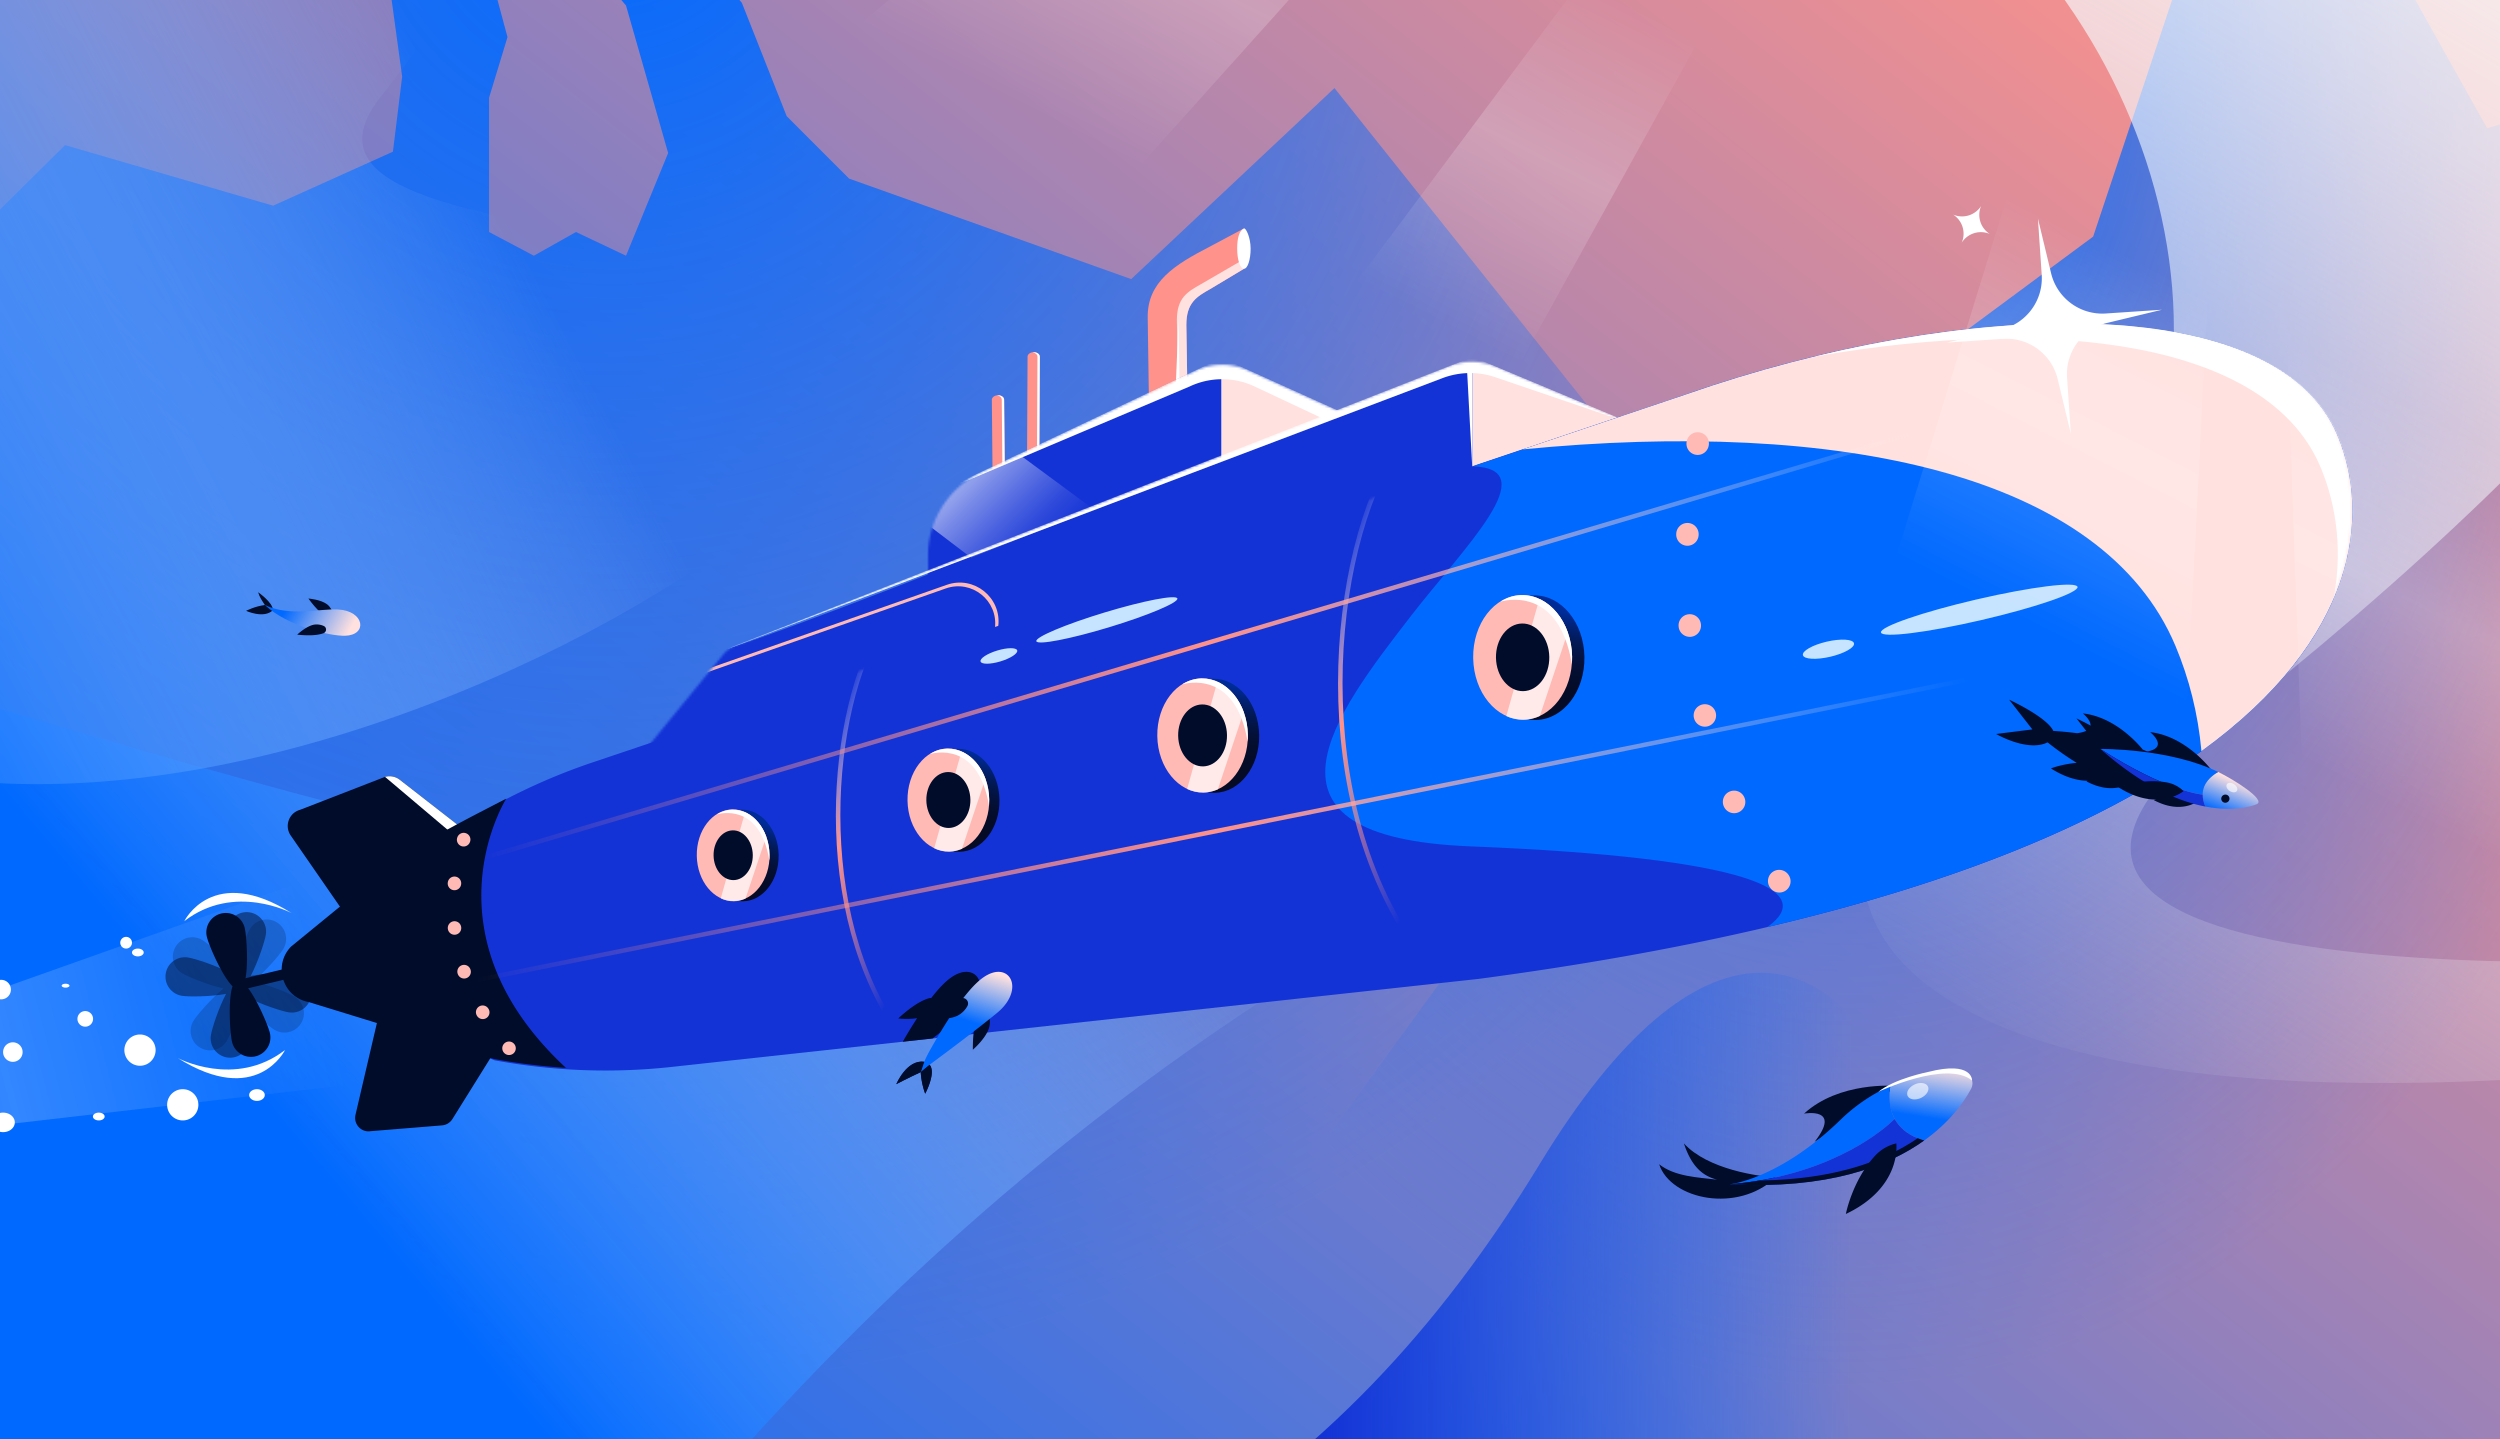 <?xml version="1.0" encoding="utf-8"?>
<svg xmlns="http://www.w3.org/2000/svg" fill="none" height="608" width="1056">
  <g clip-path="url(#a)">
    <path d="M0 0h1056v608H0z" fill="url(#b)"/>
    <path clip-rule="evenodd" d="m165.975 64.068-50.616 22.815-87.886-25.586-123.483 122.37-37.823-102.346-74.535-44.121-128.96 133.306v829.217l1608.978 61.817-173.57-408.632S949.647 533.24 841.591 478.503c-54.333-27.523-143.374-61.383-143.374-61.383l-17.732-233.453L563.676 37.2l-85.858 80.694-119.162-42.448-26.369-26.386-18.911-47.836-41.164-48.948-37.266-23.917h-45.053l-27.811 47.279 7.787 56.735zm40.605-22.796 7.787-25.586-7.787-28.924 7.787-20.025h20.025l30.036 35.599 17.799 62.298-17.799 43.385-21.137-10.012-17.799 10.012-18.912-10.012z" fill="url(#c)" fill-rule="evenodd"/>
    <path d="M1229.66 770.774V158.612l-77.62-35.98-35.47-88.265-65.99 19.798-53.62-95.689-54.818-32.357-57.994 173.823-79.327 58.67-43.7 167.525-140.879 72.426-114.896 157.963-109.861 214.248z" fill="url(#d)"/>
    <path d="M825.823-49.967c104.862 86.23 135.928 257.077 11.243 342.537-107.423 73.63-72.844 224.156 421.694 140.091 71.5-10.07 364.17-55.503-73.27-29.916 0 0-399.812 31.605-253.172-91.288C1293.49 29.229 1265.2-160.07 1071.31-194.355c-202.622-35.84-501.771-66.351-245.487 144.388" fill="url(#e)"/>
    <path d="M918.283 276.075s-415.715 23.972-721.868 488.839C-109.739 1229.78-689.676 87.811-161.1 250.423s737.262 224.295 910.03-77.053 481.75 66.076 169.353 102.705" fill="url(#f)"/>
    <path d="M650.537 491.432c-86.427 141.97-201.225 212.103-407.889 243.661C54.475 763.828.47 873.487 284.53 929.736s458.421 97.024 525.921-140.622c67.5-237.651-24.85-519.538-159.914-297.682" fill="url(#g)"/>
    <path d="M66.859-191.843c-125.132-20.634-332.029 32.819-279.832 320.152 70.8 389.797 583.276 112.34 579.322 32.859-3.955-79.482-261.597-49.922-205.273-120.65 119.512-150.061 41.532-210.012-94.217-232.361" fill="url(#h)"/>
    <path d="m724.212 391.603-964.31 111.362 938.737-333.26z" fill="url(#i)"/>
    <path d="M1.305 478.219c2.733 0 4.95-1.846 4.95-4.124s-2.217-4.125-4.95-4.125-4.95 1.847-4.95 4.125 2.216 4.124 4.95 4.124m4.125-29.696a4.124 4.124 0 1 0 0-8.248 4.124 4.124 0 0 0 0 8.248m103.112 16.499c1.822 0 3.299-1.108 3.299-2.474s-1.477-2.475-3.299-2.475-3.3 1.108-3.3 2.475 1.478 2.474 3.3 2.474m-31.345 8.249a6.599 6.599 0 1 0 0-13.198 6.599 6.599 0 0 0 0 13.198m-35.472-3.299c1.367 0 2.474.738 2.474 1.649 0 .912-1.107 1.65-2.474 1.65s-2.475-.738-2.475-1.65 1.108-1.649 2.475-1.649m17.323-19.798a6.6 6.6 0 1 0 0-13.199 6.6 6.6 0 0 0 0 13.199m-23.096-16.499a3.3 3.3 0 1 0 0-6.599 3.3 3.3 0 0 0 0 6.599M.48 422.126a4.124 4.124 0 1 0 .001-8.248 4.124 4.124 0 0 0-.001 8.248m52.792-21.447a2.475 2.475 0 1 0 0-4.95 2.475 2.475 0 0 0 0 4.95m4.953 3.3c1.367 0 2.474-.739 2.474-1.65s-1.107-1.65-2.474-1.65-2.475.739-2.475 1.65 1.108 1.65 2.475 1.65M27.7 417.177c.912 0 1.65-.369 1.65-.825s-.738-.825-1.65-.825c-.91 0-1.65.369-1.65.825s.74.825 1.65.825" fill="#fff"/>
    <path d="m485.413 177.423 16.332-.252-.633-39.95c0-9.47 4.477-11.95 10.105-15.152l14.205-8.523V96.499l-14.205 7.577c-15.152 7.788-26.655 15.001-26.425 30.135l.633 43.21z" fill="#FF928A"/>
    <path d="m485.395 175.361 12.35-.19-.634-39.951c0-9.403 4.414-11.914 9.986-15.084l.12-.068 18.204-10.571v4.049l-14.205 8.523-.119.068c-5.572 3.17-9.986 5.681-9.986 15.084l.634 39.95-16.333.252.013-.002z" fill="#FFE1DF"/>
    <g filter="url(#j)">
      <path d="m497.829 134.273-1.325 32.137 1.788-.984z" fill="#fff"/>
    </g>
    <path d="M528.264 105.022c0 4.707-1.272 8.523-2.841 8.523s-2.841-3.816-2.841-8.523.946-7.57 2.841-8.523c.827-.394 2.841 3.816 2.841 8.523" fill="#fff"/>
    <path d="m434.041 150.67-.207 41.292 5.183.021.207-41.293c.011-1.059-1.142-1.933-2.581-1.931-1.438.001-2.603.853-2.602 1.911" fill="#FF928A"/>
    <path d="m438.015 191.979 1 .004.206-41.292c.012-1.06-1.141-1.933-2.58-1.932q-.257 0-.5.036c1.197.173 2.091.963 2.081 1.896z" fill="#fff"/>
    <path d="m418.957 168.904.277 29.435 5.183-.054-.277-29.435c-.004-1.06-1.17-1.917-2.608-1.895s-2.591.891-2.575 1.949" fill="#FF928A"/>
    <path d="m419.234 198.329 4.183-.044-.277-29.436c-.003-.92-.882-1.687-2.056-1.859a4 4 0 0 1 .448-.035c1.439-.022 2.604.835 2.608 1.895l.277 29.435-5.183.054z" fill="#fff"/>
    <mask height="129" id="k" maskUnits="userSpaceOnUse" style="mask-type:alpha" width="182" x="391" y="154">
      <path d="M391.898 235.204v46.905l180.875-73.865v-22.717c0-5.194-3.046-9.905-7.782-12.036l-37.926-17.067a26.4 26.4 0 0 0-22.124.213l-90.386 42.778a39.59 39.59 0 0 0-22.657 35.789" fill="#D9D9D9"/>
    </mask>
    <g mask="url(#k)">
      <path d="M391.711 273.158v-63.021L515.9 151.215v80.703z" fill="#1433D6"/>
      <path d="m515.898 151.215 55.106 24.901a3.3 3.3 0 0 1 1.941 3.007v55.636l-57.046 1.828z" fill="#FFE1DF"/>
      <path d="M391.711 221.501v-11.365l38.618-18.323 57.076 42.129-1.166 5.358-48.209 17.431z" fill="url(#l)"/>
      <path d="m391.711 210.137 110.717-46.848a32.2 32.2 0 0 1 27.06-.252l35.709 16.795c3.788 1.894 4.736 6.443 4.736 9.87v15.245l3.013-1.171v-18.774l.002.118v-5.682l-.002-.118v-2.327l-2.158-.975-.069-.032-54.819-24.771z" fill="#fff"/>
    </g>
    <mask height="164" id="n" maskUnits="userSpaceOnUse" style="mask-type:alpha" width="413" x="273" y="152">
      <path d="m273.523 315.56 31.905-38.994a13.2 13.2 0 0 1 5.403-3.932l301.238-117.955a26.4 26.4 0 0 1 19.803.224l53.592 22.395z" fill="url(#m)"/>
    </mask>
    <g mask="url(#n)">
      <path d="M273.522 315.56s-15.793-26.274 34.092-41.667 314.4-123.109 314.4-123.109l63.449 26.514z" fill="#1433D6"/>
      <path d="M622.016 150.78v46.404l63.448-19.889z" fill="#FFE1DF"/>
      <g filter="url(#o)">
        <path d="m622.016 150.78.001 49.245-2.58-48.288z" fill="#fff"/>
      </g>
      <path d="m297.224 284.494 1.425-1.876 101.264-35.588c11.508-4.051 23.262 5.422 21.746 17.509l-.039.272-1.36.453c1.451-11.544-9.772-20.576-20.761-16.707l-102.288 35.95z" fill="#FFBAB5"/>
      <path d="m307.488 274.053 301.82-114.33a33 33 0 0 1 22.339-.373l53.22 18.15.601-.202-63.448-26.514-314.401 123.109z" fill="#fff"/>
    </g>
    <path d="m124.844 410.291 23.067-23.734a257.5 257.5 0 0 1 103.96-65.041l460.477-154.988c116.48-40.72 249.058-44.507 274.988 17.438 25.934 61.946-15.513 183.324-362.86 229.535l-340.751 37.166a257.5 257.5 0 0 1-74.801-2.782l-65.069-26.025c-10.976-2.031-15.253-15.451-7.477-23.436z" fill="#1433D6"/>
    <path d="M596.112 260.008c-32.308 41.777-72.403 93.624 24.889 97.492 117.495 4.671 147.198 18.638 125.479 34.107 235.103-55.295 263.37-153.864 240.858-207.641-25.93-61.945-158.509-58.158-274.988-17.438L622 197c30.979.81-3.901 34.577-25.888 63.008" fill="#0069FF"/>
    <path d="M929.887 317.29c65.629-47.516 71.673-99.356 57.45-133.324-25.93-61.945-158.509-58.158-274.988-17.438l-69.208 23.294c133.007-13.002 245.159 9.96 275.809 83.101 5.616 13.402 9.503 28.327 10.937 44.367" fill="#FFE1DF"/>
    <path d="M877.549 247.9c.557 2.407-17.573 8.67-40.498 13.989s-41.962 7.687-42.533 5.28c-.557-2.407 17.573-8.671 40.498-13.99 22.925-5.318 41.962-7.686 42.533-5.279m-105.956 23.138c-5.961 1.385-10.458 3.934-10.043 5.694s5.572 2.071 11.534.686c5.961-1.385 10.458-3.934 10.043-5.694-.414-1.76-5.572-2.071-11.534-.686M497.32 252.796c.523 1.727-12.385 7.169-28.834 12.155s-30.205 7.632-30.737 5.906c-.523-1.727 12.385-7.169 28.833-12.154s30.206-7.633 30.738-5.907m-76.09 21.99c-4.277 1.298-7.43 3.373-7.043 4.636s4.161 1.239 8.438-.059c4.277-1.297 7.431-3.373 7.043-4.635-.387-1.263-4.161-1.239-8.438.058" fill="#C6E3FF"/>
    <path d="M124.462 420.983c-2.431-1.489-10.924-4.991-17.502-6.445 5.213-4.272 11.19-11.239 12.681-13.667 2.378-3.856 1.159-8.91-2.702-11.271-3.861-2.374-8.922-1.157-11.286 2.698-1.491 2.428-4.998 10.91-6.455 17.478-4.277-5.206-11.254-11.174-13.685-12.663-3.862-2.374-8.923-1.157-11.287 2.698-2.378 3.856-1.16 8.91 2.702 11.271 2.43 1.489 10.924 4.991 17.502 6.445-5.213 4.272-11.19 11.239-12.681 13.667-2.378 3.855-1.16 8.909 2.702 11.27 3.861 2.375 8.922 1.158 11.287-2.698 1.49-2.428 4.997-10.909 6.454-17.478 4.277 5.206 11.254 11.175 13.686 12.664 3.861 2.374 8.922 1.157 11.286-2.699 2.378-3.856 1.16-8.909-2.702-11.27" fill="#000C2A" opacity=".2"/>
    <path d="M124.529 411.419c-2.815-.438-12.003-.391-18.632.808 3.144-5.956 5.976-14.68 6.403-17.491.689-4.468-2.378-8.658-6.852-9.36-4.475-.688-8.671 2.374-9.374 6.843-.439 2.81-.391 11.985.81 18.605-5.965-3.14-14.702-5.968-17.516-6.393-4.475-.689-8.67 2.374-9.373 6.842-.69 4.469 2.377 8.659 6.852 9.36 2.814.439 12.002.391 18.631-.808-3.144 5.957-5.976 14.681-6.402 17.491-.69 4.468 2.377 8.658 6.852 9.36 4.474.689 8.67-2.374 9.373-6.843.439-2.81.392-11.985-.809-18.605 5.965 3.14 14.701 5.968 17.516 6.393 4.474.689 8.67-2.374 9.373-6.842.689-4.468-2.378-8.658-6.852-9.36" fill="#000C2A" opacity=".5"/>
    <path d="m101.2 413.792 46.376-11.085a2.21 2.21 0 0 1 2.652 1.617c.291 1.177-.441 2.358-1.619 2.649l-46.377 11.084a2.21 2.21 0 0 1-2.652-1.617c-.29-1.176.442-2.358 1.62-2.648" fill="#000C2A"/>
    <path d="M87.384 395.745c-1.06-4.407 1.665-8.821 6.079-9.879a8.205 8.205 0 0 1 9.893 6.07c.848 3.541 1.776 17.603-.202 23.515 4.429 4.377 9.99 17.328 10.838 20.87 1.06 4.407-1.665 8.821-6.079 9.879s-8.834-1.662-9.893-6.07c-.848-3.541-1.776-17.603.202-23.515-4.428-4.377-9.99-17.328-10.838-20.87" fill="#000C2A"/>
    <path d="M75.036 446.888s24.223 12.971 45.379-3.379c0 0-11.952 24.43-45.38 3.379m48.191-61.164s-24.224-12.971-45.38 3.379c0 0 11.952-24.43 45.38-3.379" fill="#fff"/>
    <path d="m156.145 477.843 30.57-2.484a5.71 5.71 0 0 0 4.368-2.653l18.493-29.674-10.329-20.369-34.433 2.795a5.66 5.66 0 0 0-5.067 4.374l-2.229 9.525-7.361 31.563c-.868 3.74 2.165 7.26 5.988 6.949zm-29.407-135.771 35.9-13.929a7.1 7.1 0 0 1 6.259 1.242l34.459 26.853-3.331 28.315-41.573 11.517a7.095 7.095 0 0 1-7.828-2.937l-27.917-40.346c-2.631-4.011-.596-9.434 4.031-10.715" fill="#000C2A"/>
    <g filter="url(#p)">
      <path d="M168.884 329.385a7.1 7.1 0 0 0-6.259-1.242l27.5 23.255 3.278-2.912z" fill="#fff"/>
    </g>
    <path d="M239.06 451.07c-60.623-56.281-25.951-112.529-25.2-113.733-24.48 12.682-50.754 25.565-70.076 45.456l-20.834 17.045c-7.776 7.998-3.486 21.418 7.477 23.437l78.127 24.029a258 258 0 0 0 30.493 3.766z" fill="#000C2A"/>
    <path d="M313.857 380.711c8.487-.142 15.222-8.923 15.043-19.614-.18-10.69-7.205-19.242-15.693-19.1s-15.222 8.924-15.042 19.614 7.205 19.242 15.692 19.1" fill="url(#q)"/>
    <path d="M310.017 380.608c8.487-.142 15.222-8.924 15.043-19.614s-7.205-19.242-15.692-19.1-15.223 8.924-15.043 19.614c.179 10.691 7.205 19.242 15.692 19.1" fill="#FFBAB5"/>
    <path d="M304.457 379.477c1.724.803 3.59 1.256 5.547 1.217 1.723-.026 3.356-.427 4.885-1.1l8.761-26.206c-1.737-4.775-4.977-8.502-8.929-10.275z" fill="#fff" opacity=".7"/>
    <path d="M309.871 371.758c4.573-.076 8.201-4.842 8.103-10.645-.097-5.802-3.883-10.444-8.456-10.368s-8.201 4.843-8.103 10.645c.097 5.803 3.883 10.445 8.456 10.368" fill="#000C2A"/>
    <g filter="url(#r)">
      <path d="M302.707 344.032c1.179-.362 18.208-5.111 22.264 19.399.065-.776.104-1.553.078-2.342-.182-10.69-7.206-19.244-15.694-19.101-2.397.039-4.652.789-6.648 2.057z" fill="#fff"/>
    </g>
    <path d="M405.274 359.799c9.532-.159 17.096-10.027 16.895-22.039s-8.092-21.622-17.625-21.462c-9.532.159-17.095 10.027-16.894 22.039s8.092 21.622 17.624 21.462" fill="url(#s)"/>
    <path d="M400.958 359.674c9.532-.159 17.096-10.027 16.894-22.039-.201-12.013-8.092-21.622-17.624-21.462-9.532.159-17.096 10.027-16.894 22.039.201 12.013 8.092 21.622 17.624 21.462" fill="#FFBAB5"/>
    <path d="M394.599 358.327c1.983.945 4.121 1.462 6.35 1.424 1.879-.026 3.68-.453 5.365-1.178l9.901-29.635c-1.983-5.344-5.637-9.511-10.095-11.453l-11.534 40.842z" fill="#fff" opacity=".7"/>
    <path d="M400.79 349.735c5.138-.086 9.214-5.444 9.105-11.969s-4.363-11.743-9.502-11.658c-5.138.086-9.214 5.445-9.105 11.97.11 6.524 4.364 11.743 9.502 11.657" fill="#000C2A"/>
    <g filter="url(#t)">
      <path d="M392.746 318.538c1.335-.402 20.45-5.746 24.999 21.779.064-.867.103-1.747.09-2.64-.207-12.009-8.099-21.611-17.624-21.456-2.696.039-5.223.88-7.465 2.304z" fill="#fff"/>
    </g>
    <path d="M513.153 334.877c10.562-.177 18.944-11.107 18.72-24.413-.223-13.306-8.966-23.949-19.529-23.773s-18.944 11.107-18.721 24.413 8.967 23.95 19.53 23.773" fill="url(#u)"/>
    <path d="M508.371 334.734c10.563-.177 18.945-11.107 18.721-24.413-.223-13.306-8.967-23.949-19.529-23.773-10.563.177-18.944 11.107-18.721 24.413s8.967 23.95 19.529 23.773" fill="#FFBAB5"/>
    <path d="M501.426 333.279c2.164 1.009 4.497 1.579 6.946 1.527 2.112-.039 4.134-.518 6.026-1.346l10.925-32.689c-2.177-5.94-6.208-10.56-11.119-12.747l-12.765 45.242z" fill="#fff" opacity=".7"/>
    <path d="M508.187 323.723c5.696-.095 10.216-6.029 10.094-13.254s-4.837-13.004-10.533-12.909c-5.697.095-10.216 6.029-10.095 13.254s4.837 13.004 10.534 12.909" fill="#000C2A"/>
    <g filter="url(#v)">
      <path d="M499.285 289.111c1.478-.453 22.653-6.367 27.694 24.135.078-.957.117-1.928.104-2.911-.221-13.304-8.968-23.941-19.53-23.773-2.98.052-5.78.984-8.268 2.562z" fill="#fff"/>
    </g>
    <path d="M648.813 304.106c11.536-.193 20.69-12.126 20.446-26.654s-9.793-26.149-21.329-25.956c-11.535.193-20.689 12.127-20.446 26.655.244 14.528 9.793 26.148 21.329 25.955" fill="url(#w)"/>
    <path d="M643.602 303.961c11.536-.193 20.69-12.127 20.446-26.655s-9.793-26.149-21.329-25.956c-11.535.193-20.689 12.127-20.446 26.655.244 14.528 9.793 26.149 21.329 25.956" fill="#FFBAB5"/>
    <path d="M636.266 302.487c2.293 1.035 4.756 1.604 7.335 1.565 2.397-.038 4.678-.608 6.803-1.578l11.806-35.342c-2.32-6.51-6.674-11.595-12-14.067z" fill="#fff" opacity=".7"/>
    <path d="M643.4 291.941c6.218-.104 11.152-6.584 11.02-14.474-.132-7.889-5.281-14.2-11.5-14.096s-11.153 6.584-11.02 14.473c.132 7.89 5.281 14.201 11.5 14.097" fill="#000C2A"/>
    <g filter="url(#x)">
      <path d="M633.699 254.165c1.607-.492 24.739-6.949 30.247 26.348.078-1.048.13-2.109.117-3.184-.246-14.532-9.797-26.153-21.331-25.959-3.253.052-6.311 1.074-9.033 2.795" fill="#fff"/>
    </g>
    <mask height="317" id="z" maskUnits="userSpaceOnUse" style="mask-type:alpha" width="874" x="120" y="135">
      <path d="m124.472 409.697 23.068-23.735a257.5 257.5 0 0 1 103.959-65.041l460.478-154.988c116.48-40.72 249.058-44.507 274.988 17.438 25.935 61.946-15.513 183.325-362.86 229.535l-340.751 37.166a257.5 257.5 0 0 1-74.802-2.782l-76.602-14.17c-10.977-2.032-15.253-15.452-7.478-23.436z" fill="url(#y)"/>
    </mask>
    <g mask="url(#z)">
      <path clip-rule="evenodd" d="M196.733 351.925a2.84 2.84 0 0 1 1.837 3.574l-.028.087a2.84 2.84 0 1 1-5.412-1.732l.03-.092a2.84 2.84 0 0 1 3.573-1.837m-4.466 18.346a2.84 2.84 0 0 1 2.529 3.122l-.009.09a2.841 2.841 0 0 1-5.652-.586l.01-.097a2.84 2.84 0 0 1 3.122-2.529m-.584 18.872a2.84 2.84 0 0 1 3.129 2.52l.01.09a2.842 2.842 0 0 1-5.649.615l-.01-.096a2.84 2.84 0 0 1 2.52-3.129m3.434 18.562a2.84 2.84 0 0 1 3.597 1.79l.029.087a2.84 2.84 0 1 1-5.385 1.812l-.031-.093a2.84 2.84 0 0 1 1.79-3.596m7.314 17.397a2.84 2.84 0 0 1 3.891 1.001l.046.078a2.841 2.841 0 0 1-4.89 2.894l-.049-.083a2.84 2.84 0 0 1 1.002-3.89m10.691 15.553a2.84 2.84 0 0 1 4.01.245l.061.068a2.842 2.842 0 0 1-4.252 3.77l-.064-.073a2.84 2.84 0 0 1 .245-4.01m504.874-257.984a4.735 4.735 0 0 1 3.771 5.534l-.018.092a4.735 4.735 0 1 1-9.305-1.76l.018-.096a4.735 4.735 0 0 1 5.534-3.77m-5.022 38.235a4.735 4.735 0 0 1 4.531 4.931l-.004.094a4.735 4.735 0 1 1-9.461-.396l.004-.098a4.735 4.735 0 0 1 4.93-4.531m.344 38.557a4.736 4.736 0 0 1 5.159 4.27l.008.095a4.734 4.734 0 1 1-9.427.891l-.01-.097a4.736 4.736 0 0 1 4.27-5.159m5.686 38.137a4.734 4.734 0 0 1 5.73 3.465l.023.091a4.736 4.736 0 0 1-9.195 2.269l-.023-.095a4.734 4.734 0 0 1 3.465-5.73m11.553 36.771a4.736 4.736 0 0 1 6.243 2.421l.038.086a4.735 4.735 0 0 1-8.662 3.827l-.04-.091a4.734 4.734 0 0 1 2.421-6.243m18.192 33.957a4.736 4.736 0 0 1 6.612 1.059l.054.076a4.735 4.735 0 1 1-7.667 5.558l-.058-.081a4.734 4.734 0 0 1 1.059-6.612" fill="#FFBAB5" fill-rule="evenodd"/>
      <path clip-rule="evenodd" d="M566.282 311.707c-3.927-41.153 3.093-81.968 15.529-109.235l1.723.786c-12.28 26.925-19.266 67.4-15.366 108.269 3.899 40.865 18.668 81.988 49.746 110.34l-1.276 1.399c-31.537-28.771-46.428-70.402-50.356-111.559" fill="url(#A)" fill-rule="evenodd"/>
      <path clip-rule="evenodd" d="M353.916 363.049c-3.057-33.369 2.405-66.469 12.09-88.593l1.735.76c-9.539 21.791-14.971 54.563-11.939 87.66s14.51 66.375 38.637 89.308l-1.304 1.372c-24.573-23.356-36.163-57.137-39.219-90.507" fill="url(#B)" fill-rule="evenodd"/>
      <path clip-rule="evenodd" d="M1306.98 35.855-553.9 588.551l-.539-1.815L1306.44 34.04z" fill="url(#C)" fill-rule="evenodd"/>
      <path clip-rule="evenodd" d="M1327.94 187.959-575.031 571.386l-.375-1.857L1327.57 186.102z" fill="url(#D)" fill-rule="evenodd"/>
      <path d="M766.902 150.551c100.305-17.421 191.061-6.412 213.331 46.878 6.887 16.48 9.637 36.618 4.86 58.496 12.407-26.998 10.887-52.295 2.759-71.75-21.981-52.621-120.47-57.989-220.95-33.624" fill="#fff"/>
    </g>
    <path d="m866.383 115.426-2.782-11.567-2.782-11.566.798 11.866.798 11.866a22.2 22.2 0 0 1-4.265 14.673 22.22 22.22 0 0 1-12.724 8.461l-11.566 2.781-11.565 2.781 11.865-.796 11.865-.797a22.22 22.22 0 0 1 14.673 4.267 22.23 22.23 0 0 1 8.462 12.726l2.783 11.567 2.782 11.566-.798-11.866-.798-11.866a22.2 22.2 0 0 1 4.265-14.673 22.22 22.22 0 0 1 12.724-8.461l11.566-2.781 11.565-2.781-11.865.796-11.865.797a22.2 22.2 0 0 1-14.673-4.267 22.24 22.24 0 0 1-8.463-12.726M836.827 87a9.6 9.6 0 0 1-5.244 3.987 9.58 9.58 0 0 1-6.583-.34 9.58 9.58 0 0 1 3.645 11.829 9.62 9.62 0 0 1 5.244-3.989 9.58 9.58 0 0 1 6.583.342 9.62 9.62 0 0 1-3.986-5.244 9.57 9.57 0 0 1 .341-6.585" fill="#fff"/>
    <path d="m393.889 438.651-12.579 1.372c1.829-3.167 3.895-6.6 6.074-9.956-3.848.63-7.97.109-7.97.109 6.141-5.608 10.331-7.792 13.027-8.534.295-.08.602-.099.903-.059 2.884-3.731 5.776-6.859 8.427-8.697 11.026-7.721 18.051 4.941 5.811 14.989a302 302 0 0 1-3.094 2.511c.146 1.147.12 2.393-.232 3.648-.347 1.242-1.017 2.504-1.807 3.683l-4.92.537a49 49 0 0 1 .245-2.59 796 796 0 0 1-3.885 2.987m22.193-13.617s-5.242 1.155-5.149 18.378c0 0 5.604-4.821 6.879-9.378 1.276-4.557-1.73-9-1.73-9" fill="#000C2A"/>
    <path d="M415.327 412.886c-7.586 5.257-17.137 21.076-22.852 31.357a39.8 39.8 0 0 0-3.562 8.605l3.752-3.099c7.096-5.251 20.004-14.9 28.473-21.874 12.24-10.048 5.215-22.71-5.811-14.989" fill="url(#E)"/>
    <path d="M378.595 457.949s4.667-2.457 10.339-5.095l1.228-4.33c-7.352-.983-11.567 9.425-11.567 9.425" fill="url(#F)"/>
    <path d="M378.592 457.948s4.667-2.457 10.339-5.095l1.529-4.406c-7.356-.975-11.868 9.501-11.868 9.501" fill="#000C2A"/>
    <path d="M390.8 461.982s4.746-8.84 1.862-12.224l-3.75 3.091a32.8 32.8 0 0 0 1.888 9.133" fill="url(#G)"/>
    <path d="M390.8 461.982s4.746-8.84 1.862-12.224l-3.75 3.091a32.8 32.8 0 0 0 1.888 9.133m15.198-40.34c-2.696.742-6.886 2.927-13.027 8.534 0 0 7.327.927 11.564-1.184a10.1 10.1 0 0 0 4.04-3.921c.239-.395.354-.852.33-1.313a2.305 2.305 0 0 0-1.555-2.069 2.3 2.3 0 0 0-1.352-.047" fill="#000C2A"/>
    <path clip-rule="evenodd" d="M843.168 310.036s13.253 7.75 21.727 3.539c4.295 3.405 8.406 6.262 12.318 8.651-6.272.55-10.902 2.346-10.902 2.346 6.017 3.85 11.266 5.154 15.522 5.244-.338.145-.52.233-.52.233 7.8 4.138 13.526 3.005 16.76 1.538 1.766.494 3.454.887 5.062 1.194a12.4 12.4 0 0 1-.902-2.649c.193.837.488 1.72.903 2.648 13.846 2.647 21.755-1.056 21.755-1.056 3.735-1.826-9.616-10.284-16.398-13.576h-.001a67 67 0 0 0-3.38-1.521c-2.353-2.889-12.051-13.809-25.331-15.288 0 0 8.738 6.942-2.415 8.367a161 161 0 0 0-10.065-.972c-2.666-5.836-18.644-13.191-18.644-13.191l9.819 12.565zm50.062 15.622c4.049 1.292 6.717 1.788 7.944 1.968-1.228-.182-3.899-.681-7.954-1.977zm-9.086-3.435c-5.022-2.156-11.074-5.15-18.118-9.303l-.003.003c7.032 4.15 13.078 7.143 18.096 9.298z" fill="#000C2A" fill-rule="evenodd"/>
    <path d="M934.108 325.242s-10.555-14.28-25.881-15.987c0 0 9.802 7.787-4.609 8.56 0 0 28.296 8.876 30.49 7.427m-39.657-4.389c-8.369 5.557-22.834-2.901-22.834-2.901l15.309-1.929-9.82-12.564s25.714 11.836 17.345 17.394m35.111 16.712s-7.189 7.091-19.803.4c0 0 6.997-3.392 14.673-2.601a9.57 9.57 0 0 1 5.13 2.201" fill="#000C2A"/>
    <path d="M953.339 339.64c3.735-1.826-9.617-10.284-16.399-13.576-3.701 2.094-8.918 6.65-5.357 14.632 13.847 2.647 21.756-1.056 21.756-1.056" fill="url(#H)"/>
    <path d="M930.398 335.639c-.013-4.923 3.708-7.968 6.542-9.574-20.747-10.067-49.732-9.712-49.732-9.712 28.137 18.113 43.19 19.286 43.19 19.286" fill="#0069FF"/>
    <path d="M931.581 340.697a12.3 12.3 0 0 1-1.184-5.059s-15.069-1.159-43.191-19.286c18.004 15.881 33.142 22.2 44.375 24.345" fill="#1433D6"/>
    <path d="M922.324 334.176s-10.795 9.041-27.567-1.688c0 0 10.109-3.921 20.687-1.952 2.605.503 5 1.77 6.88 3.64m18.396 4.74a1.716 1.716 0 1 1-1.455-3.108 1.716 1.716 0 1 1 1.455 3.108" fill="#000C2A"/>
    <path d="M941.798 334.078c-1.168-.788-1.689-2.056-1.164-2.833.525-.776 1.897-.768 3.064.02 1.168.787 1.689 2.055 1.164 2.832s-1.897.768-3.064-.019" fill="#fff" opacity=".63"/>
    <path d="M800.175 458.681s-23.214-1.92-38.144 11.709c0 0 16.154-2.937 4.46 11.923 0 0 33.216-20.218 33.684-23.632m-88.917 24.284c10.112 11.09 31.966 14.026 38.816 14.352-15.983 15.331-44.361 9.46-49.254-5.545 6.523 5.219 16.309 5.545 24.464 6.524-6.198-1.631-10.764-5.545-14.026-15.331" fill="#000C2A"/>
    <path d="M798.49 458.664a69 69 0 0 1 13.907-4.559c5.545-1.182 11.273-1.841 16.356-1.336a4.87 4.87 0 0 1 3.834 7.138c-2.933 5.451-8.84 13.98-19.792 21.821-15.194-4.427-15.393-16.639-14.305-23.064" fill="url(#I)"/>
    <path d="M730.519 500.257s20.984-2.066 46.75-27.118a73.7 73.7 0 0 1 21.223-14.474c-.601 3.612-.805 9.052 1.83 13.915 0 0-22.144 23.637-69.803 27.677" fill="#0069FF"/>
    <path d="M743.148 498.656c37.591-6.421 55.87-24.746 57.082-25.993.128.165.256.329.385.481 1.791 3.016 4.73 5.758 9.421 7.646.851.343 1.748.656 2.715.944-15.438 11.046-40.908 20.735-82.262 18.522 4.471-.376 8.687-.927 12.659-1.6" fill="#1433D6"/>
    <path d="M810.066 480.791c.851.342 1.747.656 2.715.943-15.439 11.047-40.909 20.735-82.262 18.522 4.441-.372 8.655-.928 12.654-1.611 32.123-.378 53.226-8.512 66.893-17.854" fill="#000C2A"/>
    <path d="M800.995 482.966s2.577 18.488-21.308 29.822c0 0 2.704-14.121 12.364-24.627a17.75 17.75 0 0 1 8.944-5.195" fill="#000C2A"/>
    <g filter="url(#J)">
      <path d="M832.993 456.381s.392-8.412-18.464-3.613c0 0-14.297 2.815-21.154 8.438.022-.008 28.776-13.613 39.618-4.825" fill="#fff"/>
    </g>
    <path d="M805.763 462.903c-.727-1.58.612-3.747 2.99-4.841s4.895-.7 5.622.88-.611 3.747-2.99 4.841c-2.378 1.094-4.895.7-5.622-.88" fill="#fff" opacity=".63"/>
    <path d="M141.037 261.222s-3.511 1.561-10.774-8.401c0 0 5.277.397 7.948 2.48 2.67 2.084 2.826 5.921 2.826 5.921m-25.8-3.438c.226-3.174-6.212-7.623-6.212-7.623.63 2.124 1.656 3.541 2.854 5.405-4.212.515-7.938 2.454-7.938 2.454s7.472 3.45 11.296-.236" fill="#000C2A"/>
    <path d="M145.763 268.54c-6.604.193-24.577-4.22-33.883-12.976 10.618 5.033 23.021 1.451 30.864 1.871 11.32.589 12.652 10.869 3.019 11.105" fill="url(#K)"/>
    <path d="M136.668 267.459c-1.868.718-5.211 1.239-11.131.617 0 0 3.828-3.646 7.166-4.23a7.2 7.2 0 0 1 3.993.543 1.65 1.65 0 0 1 1.024 1.545 1.65 1.65 0 0 1-1.052 1.525" fill="#000C2A"/>
    <path d="M1260.15 760.478 973.307-58.197l-14.712-6.41 25.002 705.736z" fill="url(#L)"/>
    <path d="m908.22 604.716 34.177-673.53-42.116-18.351-187.385 607.932z" fill="url(#M)"/>
    <path d="M702.46-176.211 255.019 322.587 81 247.847 624.913-210z" fill="url(#N)"/>
    <path d="m492.163 424.588 308.532-557.996-29.674-12.929-389.726 522.231z" fill="url(#O)"/>
  </g>
  <defs>
    <linearGradient gradientUnits="userSpaceOnUse" id="b" x1="0" x2="673" y1="622.5" y2="-228.5">
      <stop stop-color="#0069FF"/>
      <stop offset="1" stop-color="#FF928A"/>
    </linearGradient>
    <linearGradient gradientUnits="userSpaceOnUse" id="e" x1="1103.5" x2="794.001" y1="-101.5" y2="429">
      <stop stop-color="#F4FBFF"/>
      <stop offset="1" stop-color="#F4FBFF" stop-opacity="0"/>
    </linearGradient>
    <linearGradient gradientUnits="userSpaceOnUse" id="f" x1="520.119" x2="231.2" y1="365.178" y2="608.697">
      <stop stop-color="#C6E3FF" stop-opacity="0"/>
      <stop offset="1" stop-color="#0069FF"/>
    </linearGradient>
    <linearGradient gradientUnits="userSpaceOnUse" id="g" x1="781.776" x2="559.114" y1="629.697" y2="628.415">
      <stop stop-color="#0069FF" stop-opacity="0"/>
      <stop offset="1" stop-color="#1433D6"/>
    </linearGradient>
    <linearGradient gradientUnits="userSpaceOnUse" id="h" x1="310.501" x2="-128.668" y1="16.5" y2="246.175">
      <stop offset=".244" stop-color="#C6E3FF" stop-opacity="0"/>
      <stop offset="1" stop-color="#0069FF"/>
    </linearGradient>
    <linearGradient gradientUnits="userSpaceOnUse" id="i" x1="133.582" x2="-151.009" y1="408.926" y2="483.167">
      <stop stop-color="#fff" stop-opacity="0"/>
      <stop offset=".47" stop-color="#fff" stop-opacity=".2"/>
      <stop offset="1" stop-color="#fff" stop-opacity="0"/>
    </linearGradient>
    <linearGradient gradientUnits="userSpaceOnUse" id="l" x1="464.493" x2="393.45" y1="253.08" y2="182.179">
      <stop offset=".26" stop-color="#fff" stop-opacity="0"/>
      <stop offset=".32" stop-color="#fff" stop-opacity=".03"/>
      <stop offset=".42" stop-color="#fff" stop-opacity=".11"/>
      <stop offset=".53" stop-color="#fff" stop-opacity=".24"/>
      <stop offset=".67" stop-color="#fff" stop-opacity=".43"/>
      <stop offset=".82" stop-color="#fff" stop-opacity=".67"/>
      <stop offset=".97" stop-color="#fff" stop-opacity=".95"/>
      <stop offset="1" stop-color="#fff"/>
    </linearGradient>
    <linearGradient gradientUnits="userSpaceOnUse" id="m" x1="472.403" x2="487.191" y1="208.228" y2="279.439">
      <stop stop-color="#7ADBFC"/>
      <stop offset=".14" stop-color="#40B7FD"/>
      <stop offset=".27" stop-color="#119BFE"/>
      <stop offset=".34" stop-color="#0091FF"/>
      <stop offset=".42" stop-color="#0077E7"/>
      <stop offset=".66" stop-color="#002DA1"/>
      <stop offset=".85" stop-color="#00195D"/>
      <stop offset="1" stop-color="#000C2C"/>
    </linearGradient>
    <linearGradient gradientUnits="userSpaceOnUse" id="q" x1="319.103" x2="308.332" y1="346.448" y2="375.23">
      <stop stop-color="#002C98"/>
      <stop offset=".13" stop-color="#012276"/>
      <stop offset=".27" stop-color="#021A58"/>
      <stop offset=".43" stop-color="#031341"/>
      <stop offset=".59" stop-color="#040E30"/>
      <stop offset=".77" stop-color="#040B27"/>
      <stop offset="1" stop-color="#050B24"/>
    </linearGradient>
    <linearGradient gradientUnits="userSpaceOnUse" id="s" x1="410.047" x2="401.5" y1="317.991" y2="351.428">
      <stop stop-color="#002C98"/>
      <stop offset=".13" stop-color="#012276"/>
      <stop offset=".27" stop-color="#021A58"/>
      <stop offset=".43" stop-color="#031341"/>
      <stop offset=".59" stop-color="#040E30"/>
      <stop offset=".77" stop-color="#040B27"/>
      <stop offset="1" stop-color="#050B24"/>
    </linearGradient>
    <linearGradient gradientUnits="userSpaceOnUse" id="u" x1="515.519" x2="510.687" y1="289.045" y2="326.958">
      <stop stop-color="#002C98"/>
      <stop offset=".13" stop-color="#012276"/>
      <stop offset=".27" stop-color="#021A58"/>
      <stop offset=".43" stop-color="#031341"/>
      <stop offset=".59" stop-color="#040E30"/>
      <stop offset=".77" stop-color="#040B27"/>
      <stop offset="1" stop-color="#050B24"/>
    </linearGradient>
    <linearGradient gradientUnits="userSpaceOnUse" id="w" x1="651.403" x2="645.311" y1="257.332" y2="298.629">
      <stop stop-color="#002C98"/>
      <stop offset=".13" stop-color="#012276"/>
      <stop offset=".27" stop-color="#021A58"/>
      <stop offset=".43" stop-color="#031341"/>
      <stop offset=".59" stop-color="#040E30"/>
      <stop offset=".77" stop-color="#040B27"/>
      <stop offset="1" stop-color="#050B24"/>
    </linearGradient>
    <linearGradient gradientUnits="userSpaceOnUse" id="y" x1="998.167" x2="822.036" y1="108.955" y2="545.017">
      <stop stop-color="#F4F9FF"/>
      <stop offset=".218" stop-color="#E0F0FF"/>
      <stop offset=".432" stop-color="#5FA3FF"/>
      <stop offset=".664" stop-color="#1475FF"/>
      <stop offset=".813" stop-color="#1433D6"/>
      <stop offset="1" stop-color="#300091"/>
    </linearGradient>
    <linearGradient gradientUnits="userSpaceOnUse" id="A" x1="658.112" x2="752.445" y1="19.651" y2="60.562">
      <stop stop-color="#fff" stop-opacity="0"/>
      <stop offset=".291" stop-color="#FF928A"/>
      <stop offset=".833" stop-color="#FF928A" stop-opacity="0"/>
    </linearGradient>
    <linearGradient gradientUnits="userSpaceOnUse" id="B" x1="425.984" x2="500.769" y1="126.159" y2="157.535">
      <stop stop-color="#fff" stop-opacity="0"/>
      <stop offset=".291" stop-color="#FF928A"/>
      <stop offset=".833" stop-color="#FF928A" stop-opacity="0"/>
    </linearGradient>
    <linearGradient gradientUnits="userSpaceOnUse" id="C" x1="198.708" x2="944.936" y1="369.535" y2="144.152">
      <stop offset=".01" stop-color="#FF928A" stop-opacity="0"/>
      <stop offset=".419" stop-color="#FF928A"/>
      <stop offset=".834" stop-color="#fff" stop-opacity="0"/>
    </linearGradient>
    <linearGradient gradientUnits="userSpaceOnUse" id="D" x1="194.197" x2="957.644" y1="420.81" y2="263.321">
      <stop offset=".01" stop-color="#FF928A" stop-opacity="0"/>
      <stop offset=".419" stop-color="#FF928A"/>
      <stop offset=".834" stop-color="#fff" stop-opacity="0"/>
    </linearGradient>
    <linearGradient gradientUnits="userSpaceOnUse" id="E" x1="426.001" x2="418.908" y1="413" y2="435.09">
      <stop stop-color="#FFE1DF"/>
      <stop offset=".978" stop-color="#0069FF"/>
    </linearGradient>
    <linearGradient gradientUnits="userSpaceOnUse" id="F" x1="426.236" x2="369.224" y1="459.405" y2="481.163">
      <stop stop-color="#050B24"/>
      <stop offset=".53" stop-color="#01237C"/>
      <stop offset=".91" stop-color="#002C9B"/>
    </linearGradient>
    <linearGradient gradientUnits="userSpaceOnUse" id="G" x1="428.217" x2="371.205" y1="464.609" y2="486.367">
      <stop stop-color="#050B24"/>
      <stop offset=".53" stop-color="#01237C"/>
      <stop offset=".91" stop-color="#002C9B"/>
    </linearGradient>
    <linearGradient gradientUnits="userSpaceOnUse" id="H" x1="936.501" x2="930.725" y1="326.5" y2="340.769">
      <stop stop-color="#FFE1DF"/>
      <stop offset=".978" stop-color="#0069FF"/>
    </linearGradient>
    <linearGradient gradientUnits="userSpaceOnUse" id="I" x1="826.496" x2="823.003" y1="451" y2="473.981">
      <stop stop-color="#FFE1DF"/>
      <stop offset=".978" stop-color="#0069FF"/>
    </linearGradient>
    <linearGradient gradientUnits="userSpaceOnUse" id="K" x1="154" x2="129.036" y1="255" y2="240.971">
      <stop stop-color="#FFE1DF"/>
      <stop offset=".978" stop-color="#0069FF"/>
    </linearGradient>
    <linearGradient gradientUnits="userSpaceOnUse" id="L" x1="679.21" x2="608.126" y1="-3.668" y2="135.737">
      <stop stop-color="#fff" stop-opacity="0"/>
      <stop offset=".48" stop-color="#fff" stop-opacity=".2"/>
      <stop offset="1" stop-color="#fff" stop-opacity="0"/>
    </linearGradient>
    <linearGradient gradientUnits="userSpaceOnUse" id="M" x1="679.21" x2="608.126" y1="-3.668" y2="135.737">
      <stop stop-color="#fff" stop-opacity="0"/>
      <stop offset=".48" stop-color="#fff" stop-opacity=".2"/>
      <stop offset="1" stop-color="#fff" stop-opacity="0"/>
    </linearGradient>
    <linearGradient gradientUnits="userSpaceOnUse" id="N" x1="679.21" x2="608.126" y1="-3.668" y2="135.737">
      <stop stop-color="#fff" stop-opacity="0"/>
      <stop offset=".48" stop-color="#fff" stop-opacity=".2"/>
      <stop offset="1" stop-color="#fff" stop-opacity="0"/>
    </linearGradient>
    <linearGradient gradientUnits="userSpaceOnUse" id="O" x1="679.21" x2="608.126" y1="-3.668" y2="135.737">
      <stop stop-color="#fff" stop-opacity="0"/>
      <stop offset=".48" stop-color="#fff" stop-opacity=".2"/>
      <stop offset="1" stop-color="#fff" stop-opacity="0"/>
    </linearGradient>
    <filter color-interpolation-filters="sRGB" filterUnits="userSpaceOnUse" height="45.335" id="j" width="14.988" x="489.905" y="127.674">
      <feFlood flood-opacity="0" result="BackgroundImageFix"/>
      <feColorMatrix in="SourceAlpha" result="hardAlpha" values="0 0 0 0 0 0 0 0 0 0 0 0 0 0 0 0 0 0 127 0"/>
      <feOffset/>
      <feGaussianBlur stdDeviation="3.3"/>
      <feColorMatrix values="0 0 0 0 1 0 0 0 0 1 0 0 0 0 1 0 0 0 0.5 0"/>
      <feBlend in2="BackgroundImageFix" result="effect1_dropShadow_2751_7355"/>
      <feBlend in="SourceGraphic" in2="effect1_dropShadow_2751_7355" result="shape"/>
    </filter>
    <filter color-interpolation-filters="sRGB" filterUnits="userSpaceOnUse" height="62.444" id="o" width="15.777" x="612.838" y="144.181">
      <feFlood flood-opacity="0" result="BackgroundImageFix"/>
      <feColorMatrix in="SourceAlpha" result="hardAlpha" values="0 0 0 0 0 0 0 0 0 0 0 0 0 0 0 0 0 0 127 0"/>
      <feOffset/>
      <feGaussianBlur stdDeviation="3.3"/>
      <feColorMatrix values="0 0 0 0 1 0 0 0 0 1 0 0 0 0 1 0 0 0 0.5 0"/>
      <feBlend in2="BackgroundImageFix" result="effect1_dropShadow_2751_7355"/>
      <feBlend in="SourceGraphic" in2="effect1_dropShadow_2751_7355" result="shape"/>
    </filter>
    <filter color-interpolation-filters="sRGB" filterUnits="userSpaceOnUse" height="43.309" id="p" width="50.575" x="152.726" y="317.988">
      <feFlood flood-opacity="0" result="BackgroundImageFix"/>
      <feColorMatrix in="SourceAlpha" result="hardAlpha" values="0 0 0 0 0 0 0 0 0 0 0 0 0 0 0 0 0 0 127 0"/>
      <feOffset/>
      <feGaussianBlur stdDeviation="4.949"/>
      <feColorMatrix values="0 0 0 0 1 0 0 0 0 1 0 0 0 0 1 0 0 0 0.5 0"/>
      <feBlend in2="BackgroundImageFix" result="effect1_dropShadow_2751_7355"/>
      <feBlend in="SourceGraphic" in2="effect1_dropShadow_2751_7355" result="shape"/>
    </filter>
    <filter color-interpolation-filters="sRGB" filterUnits="userSpaceOnUse" height="34.644" id="r" width="35.55" x="296.108" y="335.387">
      <feFlood flood-opacity="0" result="BackgroundImageFix"/>
      <feColorMatrix in="SourceAlpha" result="hardAlpha" values="0 0 0 0 0 0 0 0 0 0 0 0 0 0 0 0 0 0 127 0"/>
      <feOffset/>
      <feGaussianBlur stdDeviation="3.3"/>
      <feColorMatrix values="0 0 0 0 1 0 0 0 0 1 0 0 0 0 1 0 0 0 0.5 0"/>
      <feBlend in2="BackgroundImageFix" result="effect1_dropShadow_2751_7355"/>
      <feBlend in="SourceGraphic" in2="effect1_dropShadow_2751_7355" result="shape"/>
    </filter>
    <filter color-interpolation-filters="sRGB" filterUnits="userSpaceOnUse" height="37.296" id="t" width="38.288" x="386.147" y="309.62">
      <feFlood flood-opacity="0" result="BackgroundImageFix"/>
      <feColorMatrix in="SourceAlpha" result="hardAlpha" values="0 0 0 0 0 0 0 0 0 0 0 0 0 0 0 0 0 0 127 0"/>
      <feOffset/>
      <feGaussianBlur stdDeviation="3.3"/>
      <feColorMatrix values="0 0 0 0 1 0 0 0 0 1 0 0 0 0 1 0 0 0 0.5 0"/>
      <feBlend in2="BackgroundImageFix" result="effect1_dropShadow_2751_7355"/>
      <feBlend in="SourceGraphic" in2="effect1_dropShadow_2751_7355" result="shape"/>
    </filter>
    <filter color-interpolation-filters="sRGB" filterUnits="userSpaceOnUse" height="39.885" id="v" width="40.999" x="492.686" y="279.961">
      <feFlood flood-opacity="0" result="BackgroundImageFix"/>
      <feColorMatrix in="SourceAlpha" result="hardAlpha" values="0 0 0 0 0 0 0 0 0 0 0 0 0 0 0 0 0 0 127 0"/>
      <feOffset/>
      <feGaussianBlur stdDeviation="3.3"/>
      <feColorMatrix values="0 0 0 0 1 0 0 0 0 1 0 0 0 0 1 0 0 0 0.5 0"/>
      <feBlend in2="BackgroundImageFix" result="effect1_dropShadow_2751_7355"/>
      <feBlend in="SourceGraphic" in2="effect1_dropShadow_2751_7355" result="shape"/>
    </filter>
    <filter color-interpolation-filters="sRGB" filterUnits="userSpaceOnUse" height="42.344" id="x" width="43.566" x="627.1" y="244.768">
      <feFlood flood-opacity="0" result="BackgroundImageFix"/>
      <feColorMatrix in="SourceAlpha" result="hardAlpha" values="0 0 0 0 0 0 0 0 0 0 0 0 0 0 0 0 0 0 127 0"/>
      <feOffset/>
      <feGaussianBlur stdDeviation="3.3"/>
      <feColorMatrix values="0 0 0 0 1 0 0 0 0 1 0 0 0 0 1 0 0 0 0.5 0"/>
      <feBlend in2="BackgroundImageFix" result="effect1_dropShadow_2751_7355"/>
      <feBlend in="SourceGraphic" in2="effect1_dropShadow_2751_7355" result="shape"/>
    </filter>
    <filter color-interpolation-filters="sRGB" filterUnits="userSpaceOnUse" height="26.541" id="J" width="56.241" x="785.063" y="442.977">
      <feFlood flood-opacity="0" result="BackgroundImageFix"/>
      <feColorMatrix in="SourceAlpha" result="hardAlpha" values="0 0 0 0 0 0 0 0 0 0 0 0 0 0 0 0 0 0 127 0"/>
      <feOffset/>
      <feGaussianBlur stdDeviation="4.156"/>
      <feColorMatrix values="0 0 0 0 1 0 0 0 0 1 0 0 0 0 1 0 0 0 1 0"/>
      <feBlend in2="BackgroundImageFix" result="effect1_dropShadow_2751_7355"/>
      <feBlend in="SourceGraphic" in2="effect1_dropShadow_2751_7355" result="shape"/>
    </filter>
    <radialGradient cx="0" cy="0" gradientTransform="matrix(-2 641 -614.23 -1.917 260 -54)" gradientUnits="userSpaceOnUse" id="c" r="1">
      <stop stop-color="#0069FF"/>
      <stop offset="1" stop-color="#0069FF" stop-opacity="0"/>
    </radialGradient>
    <radialGradient cx="0" cy="0" gradientTransform="matrix(-10.145 574.871 -383.709 -6.771 781.646 12.126)" gradientUnits="userSpaceOnUse" id="d" r="1">
      <stop stop-color="#0069FF"/>
      <stop offset="1" stop-color="#0069FF" stop-opacity="0"/>
    </radialGradient>
    <clipPath id="a">
      <path d="M0 0h1056v608H0z" fill="#fff"/>
    </clipPath>
  </defs>
</svg>